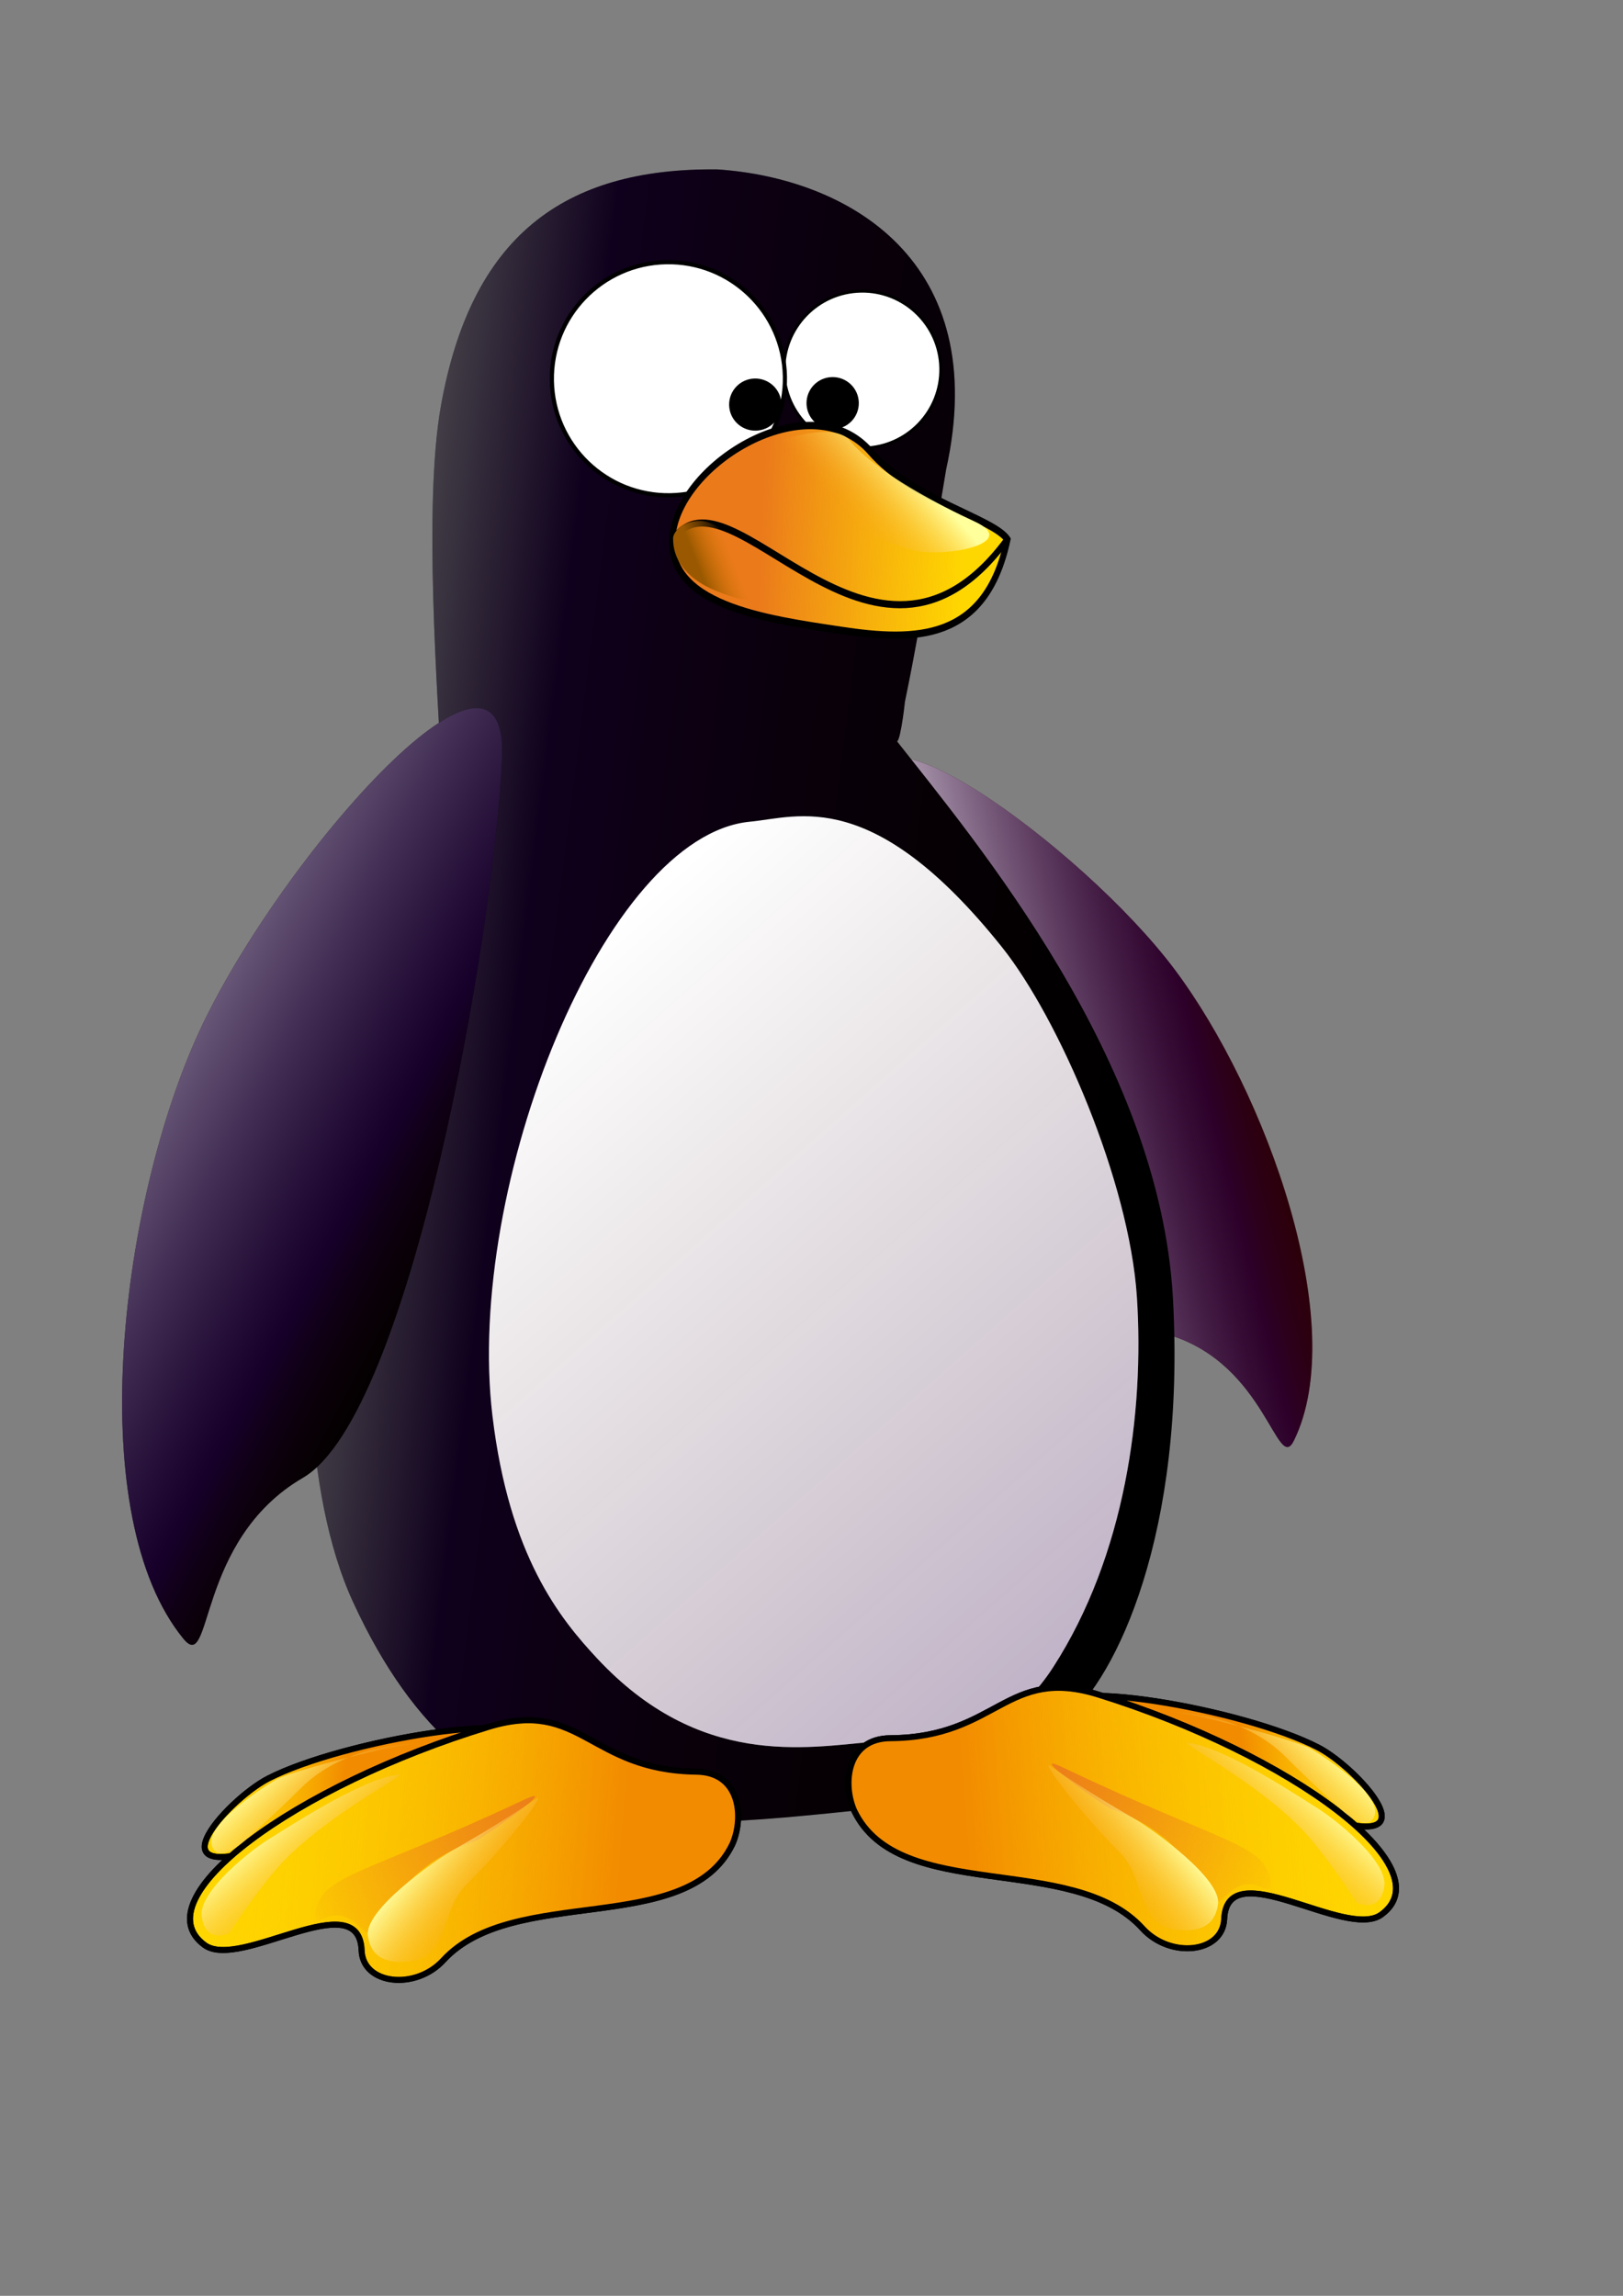 <?xml version="1.0" encoding="UTF-8" standalone="no"?>
<!-- Created with Inkscape (http://www.inkscape.org/) -->

<svg
   xmlns:dc="http://purl.org/dc/elements/1.1/"
   xmlns:cc="http://creativecommons.org/ns#"
   xmlns:rdf="http://www.w3.org/1999/02/22-rdf-syntax-ns#"
   xmlns:svg="http://www.w3.org/2000/svg"
   xmlns="http://www.w3.org/2000/svg"
   xmlns:xlink="http://www.w3.org/1999/xlink"
   xmlns:sodipodi="http://sodipodi.sourceforge.net/DTD/sodipodi-0.dtd"
   xmlns:inkscape="http://www.inkscape.org/namespaces/inkscape"
   width="210mm"
   height="297mm"
   id="svg2"
   sodipodi:version="0.32"
   inkscape:version="0.47pre4 r22446"
   sodipodi:docname="penguin.svg"
   inkscape:output_extension="org.inkscape.output.svg.inkscape"
   version="1.1">
  <rect width="100%" height="100%" fill="#808080" stroke="none"/>
  <title
     id="title2938">Penguin</title>
  <defs
     id="defs4">
    <linearGradient
       id="linearGradient3749">
      <stop
         style="stop-color:#ffffff;stop-opacity:1;"
         offset="0"
         id="stop3751" />
      <stop
         id="stop3753"
         offset="0.252"
         style="stop-color:#2c0053;stop-opacity:1" />
      <stop
         style="stop-color:#2c0000;stop-opacity:0;"
         offset="1"
         id="stop3755" />
    </linearGradient>
    <linearGradient
       id="linearGradient3723">
      <stop
         style="stop-color:#ffffff;stop-opacity:1;"
         offset="0"
         id="stop3725" />
      <stop
         id="stop3727"
         offset="0.799"
         style="stop-color:#2c0053;stop-opacity:0.498;" />
      <stop
         style="stop-color:#2c0000;stop-opacity:0;"
         offset="1"
         id="stop3729" />
    </linearGradient>
    <linearGradient
       id="linearGradient3699">
      <stop
         id="stop3701"
         offset="0"
         style="stop-color:#ffffff;stop-opacity:1;" />
      <stop
         style="stop-color:#2c0053;stop-opacity:0.498;"
         offset="0.749"
         id="stop3703" />
      <stop
         id="stop3705"
         offset="1"
         style="stop-color:#2c0000;stop-opacity:0;" />
    </linearGradient>
    <linearGradient
       id="linearGradient3687">
      <stop
         id="stop3689"
         offset="0"
         style="stop-color:#ffffff;stop-opacity:1;" />
      <stop
         style="stop-color:#2c0053;stop-opacity:0.498;"
         offset="0.16"
         id="stop3691" />
      <stop
         id="stop3693"
         offset="1"
         style="stop-color:#2c0000;stop-opacity:0;" />
    </linearGradient>
    <linearGradient
       id="linearGradient3663">
      <stop
         style="stop-color:#ffffff;stop-opacity:1;"
         offset="0"
         id="stop3665" />
      <stop
         id="stop3685"
         offset="0.5"
         style="stop-color:#2c0053;stop-opacity:0.498;" />
      <stop
         style="stop-color:#2c0000;stop-opacity:0;"
         offset="1"
         id="stop3667" />
    </linearGradient>
    <linearGradient
       id="linearGradient3268">
      <stop
         style="stop-color:#9a5900;stop-opacity:1;"
         offset="0"
         id="stop3270" />
      <stop
         style="stop-color:#cd7300;stop-opacity:0;"
         offset="1"
         id="stop3272" />
    </linearGradient>
    <linearGradient
       id="linearGradient3219">
      <stop
         style="stop-color:#ffd700;stop-opacity:1;"
         offset="0"
         id="stop3221" />
      <stop
         style="stop-color:#ffd700;stop-opacity:0;"
         offset="1"
         id="stop3223" />
    </linearGradient>
    <linearGradient
       id="linearGradient3272">
      <stop
         style="stop-color:#ffff9b;stop-opacity:1;"
         offset="0"
         id="stop3274" />
      <stop
         style="stop-color:#f99e1b;stop-opacity:0;"
         offset="1"
         id="stop3276" />
    </linearGradient>
    <linearGradient
       id="linearGradient3261">
      <stop
         style="stop-color:#eb7a1b;stop-opacity:1;"
         offset="0"
         id="stop3263" />
      <stop
         style="stop-color:#ef871b;stop-opacity:0;"
         offset="1"
         id="stop3265" />
    </linearGradient>
    <linearGradient
       id="linearGradient3224">
      <stop
         style="stop-color:#f28b00;stop-opacity:1;"
         offset="0"
         id="stop3226" />
      <stop
         style="stop-color:#ffd700;stop-opacity:0;"
         offset="1"
         id="stop3228" />
    </linearGradient>
    <inkscape:perspective
       sodipodi:type="inkscape:persp3d"
       inkscape:vp_x="0 : 526.18109 : 1"
       inkscape:vp_y="0 : 1000 : 0"
       inkscape:vp_z="744.09448 : 526.18109 : 1"
       inkscape:persp3d-origin="372.04724 : 350.78739 : 1"
       id="perspective10" />
    <linearGradient
       inkscape:collect="always"
       xlink:href="#linearGradient3224"
       id="linearGradient3384"
       gradientUnits="userSpaceOnUse"
       x1="365.111"
       y1="674.244"
       x2="358.02"
       y2="674.375" />
    <linearGradient
       inkscape:collect="always"
       xlink:href="#linearGradient3224"
       id="linearGradient3386"
       gradientUnits="userSpaceOnUse"
       x1="378.741"
       y1="675.181"
       x2="356.372"
       y2="676.424" />
    <linearGradient
       inkscape:collect="always"
       xlink:href="#linearGradient3261"
       id="linearGradient3388"
       gradientUnits="userSpaceOnUse"
       x1="374.976"
       y1="671.598"
       x2="364.012"
       y2="680.081" />
    <linearGradient
       inkscape:collect="always"
       xlink:href="#linearGradient3272"
       id="linearGradient3390"
       gradientUnits="userSpaceOnUse"
       x1="361.128"
       y1="675.951"
       x2="364.4"
       y2="678.651" />
    <linearGradient
       inkscape:collect="always"
       xlink:href="#linearGradient3272"
       id="linearGradient3392"
       gradientUnits="userSpaceOnUse"
       gradientTransform="translate(8.009,-0.177)"
       x1="360.818"
       y1="676.481"
       x2="364.4"
       y2="678.651" />
    <linearGradient
       inkscape:collect="always"
       xlink:href="#linearGradient3272"
       id="linearGradient3394"
       gradientUnits="userSpaceOnUse"
       gradientTransform="translate(0.221,-3.407)"
       x1="361.128"
       y1="675.951"
       x2="364.4"
       y2="678.651" />
    <linearGradient
       inkscape:collect="always"
       xlink:href="#linearGradient3224"
       id="linearGradient3396"
       gradientUnits="userSpaceOnUse"
       x1="365.111"
       y1="674.244"
       x2="358.02"
       y2="674.375" />
    <linearGradient
       inkscape:collect="always"
       xlink:href="#linearGradient3224"
       id="linearGradient3398"
       gradientUnits="userSpaceOnUse"
       x1="378.741"
       y1="675.181"
       x2="356.372"
       y2="676.424" />
    <linearGradient
       inkscape:collect="always"
       xlink:href="#linearGradient3261"
       id="linearGradient3400"
       gradientUnits="userSpaceOnUse"
       x1="374.976"
       y1="671.598"
       x2="364.012"
       y2="680.081" />
    <linearGradient
       inkscape:collect="always"
       xlink:href="#linearGradient3272"
       id="linearGradient3402"
       gradientUnits="userSpaceOnUse"
       x1="361.128"
       y1="675.951"
       x2="364.4"
       y2="678.651" />
    <linearGradient
       inkscape:collect="always"
       xlink:href="#linearGradient3272"
       id="linearGradient3404"
       gradientUnits="userSpaceOnUse"
       gradientTransform="translate(8.009,-0.177)"
       x1="360.818"
       y1="676.481"
       x2="364.4"
       y2="678.651" />
    <linearGradient
       inkscape:collect="always"
       xlink:href="#linearGradient3272"
       id="linearGradient3406"
       gradientUnits="userSpaceOnUse"
       gradientTransform="translate(0.221,-3.407)"
       x1="361.128"
       y1="675.951"
       x2="364.4"
       y2="678.651" />
    <linearGradient
       inkscape:collect="always"
       xlink:href="#linearGradient3261"
       id="linearGradient3225"
       x1="382.851"
       y1="608.912"
       x2="392.779"
       y2="607.451"
       gradientUnits="userSpaceOnUse" />
    <linearGradient
       inkscape:collect="always"
       xlink:href="#linearGradient3261"
       id="linearGradient3235"
       gradientUnits="userSpaceOnUse"
       x1="382.851"
       y1="608.912"
       x2="392.779"
       y2="607.451" />
    <linearGradient
       inkscape:collect="always"
       xlink:href="#linearGradient3272"
       id="linearGradient3245"
       x1="385.362"
       y1="609.375"
       x2="390.684"
       y2="609.375"
       gradientUnits="userSpaceOnUse" />
    <linearGradient
       inkscape:collect="always"
       xlink:href="#linearGradient3272"
       id="linearGradient3254"
       x1="389.581"
       y1="606.719"
       x2="386.748"
       y2="609.275"
       gradientUnits="userSpaceOnUse" />
    <linearGradient
       inkscape:collect="always"
       xlink:href="#linearGradient3268"
       id="linearGradient3274"
       x1="379.767"
       y1="611.889"
       x2="381.338"
       y2="611.26"
       gradientUnits="userSpaceOnUse" />
    <linearGradient
       inkscape:collect="always"
       xlink:href="#linearGradient3687"
       id="linearGradient3683"
       x1="411.044"
       y1="675.094"
       x2="372.566"
       y2="631.768"
       gradientUnits="userSpaceOnUse"
       gradientTransform="matrix(10.21,0,0,10.21,-3506.461,-5979.209)" />
    <linearGradient
       inkscape:collect="always"
       xlink:href="#linearGradient3699"
       id="linearGradient3696"
       gradientUnits="userSpaceOnUse"
       x1="391.385"
       y1="642.908"
       x2="409.934"
       y2="638.254"
       gradientTransform="matrix(10.21,0,0,10.21,-3506.461,-5979.209)" />
    <linearGradient
       inkscape:collect="always"
       xlink:href="#linearGradient3699"
       id="linearGradient3711"
       gradientUnits="userSpaceOnUse"
       gradientTransform="matrix(10.21,0,0,10.21,-3506.461,-5979.209)"
       x1="391.385"
       y1="642.908"
       x2="409.934"
       y2="638.254" />
    <linearGradient
       inkscape:collect="always"
       xlink:href="#linearGradient3723"
       id="linearGradient3721"
       x1="20.874"
       y1="429.611"
       x2="274.611"
       y2="565.4"
       gradientUnits="userSpaceOnUse" />
    <linearGradient
       inkscape:collect="always"
       xlink:href="#linearGradient3749"
       id="linearGradient3747"
       x1="180.506"
       y1="423.997"
       x2="603.434"
       y2="477.04"
       gradientUnits="userSpaceOnUse" />
    <linearGradient
       inkscape:collect="always"
       xlink:href="#linearGradient3699"
       id="linearGradient3806"
       gradientUnits="userSpaceOnUse"
       gradientTransform="matrix(10.21,0,0,10.21,-3506.461,-5979.209)"
       x1="391.385"
       y1="642.908"
       x2="409.934"
       y2="638.254" />
    <linearGradient
       inkscape:collect="always"
       xlink:href="#linearGradient3749"
       id="linearGradient3808"
       gradientUnits="userSpaceOnUse"
       x1="180.506"
       y1="423.997"
       x2="603.434"
       y2="477.04" />
    <linearGradient
       inkscape:collect="always"
       xlink:href="#linearGradient3224"
       id="linearGradient3810"
       gradientUnits="userSpaceOnUse"
       x1="365.111"
       y1="674.244"
       x2="358.02"
       y2="674.375" />
    <linearGradient
       inkscape:collect="always"
       xlink:href="#linearGradient3224"
       id="linearGradient3812"
       gradientUnits="userSpaceOnUse"
       x1="378.741"
       y1="675.181"
       x2="356.372"
       y2="676.424" />
    <linearGradient
       inkscape:collect="always"
       xlink:href="#linearGradient3261"
       id="linearGradient3814"
       gradientUnits="userSpaceOnUse"
       x1="374.976"
       y1="671.598"
       x2="364.012"
       y2="680.081" />
    <linearGradient
       inkscape:collect="always"
       xlink:href="#linearGradient3272"
       id="linearGradient3816"
       gradientUnits="userSpaceOnUse"
       x1="361.128"
       y1="675.951"
       x2="364.4"
       y2="678.651" />
    <linearGradient
       inkscape:collect="always"
       xlink:href="#linearGradient3272"
       id="linearGradient3818"
       gradientUnits="userSpaceOnUse"
       gradientTransform="translate(8.009,-0.177)"
       x1="360.818"
       y1="676.481"
       x2="364.4"
       y2="678.651" />
    <linearGradient
       inkscape:collect="always"
       xlink:href="#linearGradient3272"
       id="linearGradient3820"
       gradientUnits="userSpaceOnUse"
       gradientTransform="translate(0.221,-3.407)"
       x1="361.128"
       y1="675.951"
       x2="364.4"
       y2="678.651" />
    <linearGradient
       inkscape:collect="always"
       xlink:href="#linearGradient3687"
       id="linearGradient3822"
       gradientUnits="userSpaceOnUse"
       gradientTransform="matrix(10.21,0,0,10.21,-3506.461,-5979.209)"
       x1="411.044"
       y1="675.094"
       x2="372.566"
       y2="631.768" />
    <linearGradient
       inkscape:collect="always"
       xlink:href="#linearGradient3224"
       id="linearGradient3824"
       gradientUnits="userSpaceOnUse"
       x1="365.111"
       y1="674.244"
       x2="358.02"
       y2="674.375" />
    <linearGradient
       inkscape:collect="always"
       xlink:href="#linearGradient3224"
       id="linearGradient3826"
       gradientUnits="userSpaceOnUse"
       x1="378.741"
       y1="675.181"
       x2="356.372"
       y2="676.424" />
    <linearGradient
       inkscape:collect="always"
       xlink:href="#linearGradient3261"
       id="linearGradient3828"
       gradientUnits="userSpaceOnUse"
       x1="374.976"
       y1="671.598"
       x2="364.012"
       y2="680.081" />
    <linearGradient
       inkscape:collect="always"
       xlink:href="#linearGradient3272"
       id="linearGradient3830"
       gradientUnits="userSpaceOnUse"
       x1="361.128"
       y1="675.951"
       x2="364.4"
       y2="678.651" />
    <linearGradient
       inkscape:collect="always"
       xlink:href="#linearGradient3272"
       id="linearGradient3832"
       gradientUnits="userSpaceOnUse"
       gradientTransform="translate(8.009,-0.177)"
       x1="360.818"
       y1="676.481"
       x2="364.4"
       y2="678.651" />
    <linearGradient
       inkscape:collect="always"
       xlink:href="#linearGradient3272"
       id="linearGradient3834"
       gradientUnits="userSpaceOnUse"
       gradientTransform="translate(0.221,-3.407)"
       x1="361.128"
       y1="675.951"
       x2="364.4"
       y2="678.651" />
    <linearGradient
       inkscape:collect="always"
       xlink:href="#linearGradient3261"
       id="linearGradient3836"
       gradientUnits="userSpaceOnUse"
       x1="382.851"
       y1="608.912"
       x2="392.779"
       y2="607.451" />
    <linearGradient
       inkscape:collect="always"
       xlink:href="#linearGradient3272"
       id="linearGradient3838"
       gradientUnits="userSpaceOnUse"
       x1="389.581"
       y1="606.719"
       x2="386.748"
       y2="609.275" />
    <linearGradient
       inkscape:collect="always"
       xlink:href="#linearGradient3268"
       id="linearGradient3840"
       gradientUnits="userSpaceOnUse"
       x1="379.767"
       y1="611.889"
       x2="381.338"
       y2="611.26" />
    <linearGradient
       inkscape:collect="always"
       xlink:href="#linearGradient3723"
       id="linearGradient3842"
       gradientUnits="userSpaceOnUse"
       x1="20.874"
       y1="429.611"
       x2="274.611"
       y2="565.4" />
  </defs>
  <sodipodi:namedview
     id="base"
     pagecolor="#ffffff"
     bordercolor="#666666"
     borderopacity="1.0"
     inkscape:pageopacity="0.0"
     inkscape:pageshadow="2"
     inkscape:zoom="0.47132062"
     inkscape:cx="-66.083392"
     inkscape:cy="526.18109"
     inkscape:document-units="px"
     inkscape:current-layer="layer2"
     showgrid="false"
     showguides="true"
     inkscape:guide-bbox="true"
     inkscape:window-width="1280"
     inkscape:window-height="749"
     inkscape:window-x="0"
     inkscape:window-y="0"
     inkscape:window-maximized="1" />
  <g
     inkscape:label="Capa 1"
     inkscape:groupmode="layer"
     id="layer1"
     sodipodi:insensitive="true">
    <rect
       style="opacity:1;fill:#ffffff;fill-opacity:1;stroke:#000000;stroke-width:0.43;stroke-miterlimit:4;stroke-dasharray:none;stroke-dashoffset:0;stroke-opacity:1"
       id="rect2383"
       width="119.57"
       height="143.57"
       x="312.262"
       y="574.325" />
  </g>
  <g
     inkscape:groupmode="layer"
     id="layer2"
     inkscape:label="Tux">
    <g
       id="g3757"
       transform="translate(-29.053,9.838)">
      <g
         transform="translate(-8,-8)"
         id="g3707">
        <path
           sodipodi:nodetypes="cszsz"
           id="path3659"
           d="M 611.317,471.951 C 566.147,411.852 450.058,328.39 467.422,390.497 c 18.804,67.257 94.451,245.95 141.69,260.478 47.239,14.529 52.509,68.269 60.742,51.48 27.608,-56.295 -13.367,-170.405 -58.537,-230.504 z"
           style="fill:#2c0000;fill-opacity:1;stroke:none" />
        <path
           style="fill:url(#linearGradient3806);fill-opacity:1;stroke:none"
           d="M 611.317,471.951 C 566.147,411.852 450.058,328.39 467.422,390.497 c 18.804,67.257 94.451,245.95 141.69,260.478 47.239,14.529 52.509,68.269 60.742,51.48 27.608,-56.295 -13.367,-170.405 -58.537,-230.504 z"
           id="path3661"
           sodipodi:nodetypes="cszsz" />
      </g>
      <path
         sodipodi:nodetypes="csccssssscccc"
         id="path3156"
         d="m 379.985,72.993 c -75.826,-0.874 -120.663,33.289 -135.327,115.71 -8.622,48.465 -1.534,140.809 0.609,184.042 4.392,15.737 7.21,39.574 -6.214,60.297 -40.86,78.209 -44.248,91.01 -53.077,145.51 -8.828,54.5 -9.175,140.756 15.707,194.847 60.259,130.997 153.034,110.955 277.308,98.817 58.701,-5.733 60.271,-32.277 71.597,-41.608 24.32,-20.035 58.391,-90.788 52.08,-205.565 -6.42,-116.771 -96.771,-223.768 -135.626,-273.291 1.758,5.733 4.465,-17.157 4.429,-17.418 0.103,-2.666 3.536,-12.591 20.25,-114.498 C 514.355,117.566 443.801,77.335 379.985,72.993 z"
         style="fill:#000000;fill-opacity:1;stroke:none" />
      <path
         style="opacity:0.35;fill:url(#linearGradient3808);fill-opacity:1;stroke:none"
         d="m 379.985,72.993 c -75.826,-0.874 -120.663,33.289 -135.327,115.71 -8.622,48.465 -1.534,140.809 0.609,184.042 4.392,15.737 7.21,39.574 -6.214,60.297 -40.86,78.209 -44.248,91.01 -53.077,145.51 -8.828,54.5 -9.175,140.756 15.707,194.847 60.259,130.997 153.034,110.955 277.308,98.817 58.701,-5.733 60.271,-32.277 71.597,-41.608 24.32,-20.035 58.391,-90.788 52.08,-205.565 -6.42,-116.771 -96.771,-223.768 -135.626,-273.291 1.758,5.733 4.465,-17.157 4.429,-17.418 0.103,-2.666 3.536,-12.591 20.25,-114.498 C 514.355,117.566 443.801,77.335 379.985,72.993 z"
         id="path3739"
         sodipodi:nodetypes="csccssssscccc" />
      <path
         sodipodi:type="arc"
         style="fill:#ffffff;fill-opacity:1;stroke:#000000;stroke-width:0.2;stroke-miterlimit:4;stroke-opacity:1;stroke-dasharray:none;stroke-dashoffset:0"
         id="path3199"
         sodipodi:cx="337.24231"
         sodipodi:cy="607.37061"
         sodipodi:rx="5.5816073"
         sodipodi:ry="5.5816073"
         d="m 342.824,607.371 c 0,3.083 -2.499,5.582 -5.582,5.582 -3.083,0 -5.582,-2.499 -5.582,-5.582 0,-3.083 2.499,-5.582 5.582,-5.582 3.083,0 5.582,2.499 5.582,5.582 z"
         transform="matrix(6.865,-0.13,0.13,6.865,-1943.352,-3954.889)" />
      <path
         transform="matrix(10.208,-0.193,0.193,10.208,-3203.871,-5959.617)"
         d="m 342.824,607.371 c 0,3.083 -2.499,5.582 -5.582,5.582 -3.083,0 -5.582,-2.499 -5.582,-5.582 0,-3.083 2.499,-5.582 5.582,-5.582 3.083,0 5.582,2.499 5.582,5.582 z"
         sodipodi:ry="5.5816073"
         sodipodi:rx="5.5816073"
         sodipodi:cy="607.37061"
         sodipodi:cx="337.24231"
         id="path3197"
         style="fill:#ffffff;fill-opacity:1;stroke:#000000;stroke-width:0.2;stroke-miterlimit:4;stroke-opacity:1;stroke-dasharray:none;stroke-dashoffset:0"
         sodipodi:type="arc" />
      <g
         transform="matrix(10.115,1.386,-1.386,10.115,-2563.194,-6449.288)"
         id="g3288">
        <g
           id="g3250">
          <path
             sodipodi:nodetypes="csssc"
             id="path3213"
             d="m 370.435,672.394 c -0.093,0.413 -5.128,2.05 -7.639,3.427 -6.668,3.658 -3.163,-1.472 -1.315,-2.762 3.276,-2.287 12.445,-5.169 12.305,-3.321 -0.125,1.657 -2.986,-0.021 -3.351,2.656 z"
             style="fill:#ffd700;fill-opacity:1;stroke:#000000;stroke-width:0.287;stroke-miterlimit:4;stroke-opacity:1;stroke-dashoffset:0" />
          <path
             style="fill:url(#linearGradient3810);fill-opacity:1;stroke:none"
             d="m 370.435,672.394 c -0.093,0.413 -5.128,2.05 -7.639,3.427 -6.668,3.658 -3.163,-1.472 -1.315,-2.762 3.276,-2.287 12.445,-5.169 12.305,-3.321 -0.125,1.657 -2.986,-0.021 -3.351,2.656 z"
             id="path3232"
             sodipodi:nodetypes="csssc" />
          <path
             sodipodi:nodetypes="csssc"
             id="path3248"
             d="m 370.435,672.394 c -0.093,0.413 -5.128,2.05 -7.639,3.427 -6.668,3.658 -3.163,-1.472 -1.315,-2.762 3.276,-2.287 12.445,-5.169 12.305,-3.321 -0.125,1.657 -2.986,-0.021 -3.351,2.656 z"
             style="fill:none;stroke:#000000;stroke-width:0.287;stroke-miterlimit:4;stroke-opacity:1;stroke-dashoffset:0" />
          <path
             sodipodi:nodetypes="csssssc"
             id="path3210"
             d="m 383.92,673.175 c -1.545,4.721 -10.126,3.292 -12.96,7.375 -1.12,1.614 -3.654,1.682 -3.938,0.065 -0.557,-3.161 -5.64,1.763 -7.487,0.764 -3.323,-1.796 3.235,-8.136 12.06,-12.201 4.214,-1.941 5.054,1.407 10.156,0.778 2.106,-0.26 2.56,1.896 2.17,3.218 z"
             style="fill:#ffd700;fill-opacity:1;stroke:#000000;stroke-width:0.287;stroke-miterlimit:4;stroke-opacity:1;stroke-dashoffset:0" />
          <path
             style="fill:url(#linearGradient3812);fill-opacity:1;stroke:none"
             d="m 383.92,673.175 c -1.545,4.721 -10.126,3.292 -12.96,7.375 -1.12,1.614 -3.654,1.682 -3.938,0.065 -0.557,-3.161 -5.64,1.763 -7.487,0.764 -3.323,-1.796 3.235,-8.136 12.06,-12.201 4.214,-1.941 5.054,1.407 10.156,0.778 2.106,-0.26 2.56,1.896 2.17,3.218 z"
             id="path3222"
             sodipodi:nodetypes="csssssc" />
          <path
             sodipodi:nodetypes="csssssc"
             id="path3246"
             d="m 383.92,673.175 c -1.545,4.721 -10.126,3.292 -12.96,7.375 -1.12,1.614 -3.654,1.682 -3.938,0.065 -0.557,-3.161 -5.64,1.763 -7.487,0.764 -3.323,-1.796 3.235,-8.136 12.06,-12.201 4.214,-1.941 5.054,1.407 10.156,0.778 2.106,-0.26 2.56,1.896 2.17,3.218 z"
             style="fill:none;stroke:#000000;stroke-width:0.287;stroke-miterlimit:4;stroke-opacity:1;stroke-dashoffset:0" />
        </g>
        <path
           style="fill:url(#linearGradient3814);fill-opacity:1;stroke:none"
           d="m 364.582,679.164 c -0.003,-1.881 1.956,-2.082 9.118,-6.723 1.917,-1.242 -1.74,2.117 -1.967,2.23 -4.739,2.361 -3.401,6.044 -4.964,4.836 -1.503,-1.162 -2.052,0.631 -2.187,-0.342 z"
           id="rect3258"
           sodipodi:nodetypes="csssc" />
        <path
           style="fill:url(#linearGradient3816);fill-opacity:1;stroke:none"
           d="m 359.215,680.057 c -0.342,-1.195 1.997,-3.584 2.744,-4.174 0.459,-0.362 3.922,-3.428 5.663,-3.848 0.504,-0.122 -2.805,2.111 -4.758,4.679 -1.053,1.385 -2.235,3.945 -2.235,3.945 0,0 -1.042,0.693 -1.413,-0.603 z"
           id="rect3269"
           sodipodi:nodetypes="cssscs" />
        <path
           sodipodi:nodetypes="csssss"
           id="path3280"
           d="m 367.224,679.88 c -0.342,-1.195 2.616,-3.938 3.363,-4.528 0.459,-0.362 2.019,-1.525 3.76,-3.095 0.385,-0.347 -0.858,2.022 -2.811,4.591 -1.053,1.385 -0.29,3.581 -2.235,3.99 -0.572,0.12 -1.706,0.339 -2.077,-0.957 z"
           style="fill:url(#linearGradient3818);fill-opacity:1;stroke:none" />
        <path
           sodipodi:nodetypes="cssscs"
           id="path3284"
           d="m 359.309,676.741 c -0.726,-0.901 1.815,-3.1 2.561,-3.689 0.459,-0.362 4.541,-2.144 6.282,-2.564 0.504,-0.122 -3.115,0.252 -5.068,2.821 -1.053,1.385 -2.251,2.777 -2.251,2.777 0,0 -1.005,1.3 -1.525,0.656 z"
           style="fill:url(#linearGradient3820);fill-opacity:1;stroke:none" />
      </g>
      <g
         id="g3735">
        <path
           style="fill:#ffffff;fill-opacity:1;stroke:none"
           d="m 585.04,624.428 c 3.654,56.471 -5.733,126.246 -40.917,180.832 -31.963,49.59 -81.068,35.923 -88.081,36.532 -33.21,2.881 -84.87,12.839 -134.857,-40.647 -18.269,-19.548 -43.126,-50.141 -51.318,-118.819 -13.437,-112.651 54.827,-283.726 126.038,-290.411 23.427,-2.199 60.018,-17.654 123.077,61.266 27.949,34.979 62.402,114.777 66.056,171.249 z"
           id="path3205"
           sodipodi:nodetypes="cssssssc" />
        <path
           sodipodi:nodetypes="cssssssc"
           id="path3675"
           d="m 585.04,624.428 c 3.654,56.471 -5.733,126.246 -40.917,180.832 -31.963,49.59 -81.068,35.923 -88.081,36.532 -33.21,2.881 -84.87,12.839 -134.857,-40.647 -18.269,-19.548 -43.126,-50.141 -51.318,-118.819 -13.437,-112.651 54.827,-283.726 126.038,-290.411 23.427,-2.199 60.018,-17.654 123.077,61.266 27.949,34.979 62.402,114.777 66.056,171.249 z"
           style="opacity:0.714;fill:url(#linearGradient3822);fill-opacity:1;stroke:none" />
      </g>
      <g
         transform="matrix(-10.124,1.322,1.322,10.124,3443.675,-6447.267)"
         id="g3301">
        <g
           id="g3303">
          <path
             style="fill:#ffd700;fill-opacity:1;stroke:#000000;stroke-width:0.287;stroke-miterlimit:4;stroke-opacity:1;stroke-dashoffset:0"
             d="m 370.435,672.394 c -0.093,0.413 -5.128,2.05 -7.639,3.427 -6.668,3.658 -3.163,-1.472 -1.315,-2.762 3.276,-2.287 12.445,-5.169 12.305,-3.321 -0.125,1.657 -2.986,-0.021 -3.351,2.656 z"
             id="path3305"
             sodipodi:nodetypes="csssc" />
          <path
             sodipodi:nodetypes="csssc"
             id="path3307"
             d="m 370.435,672.394 c -0.093,0.413 -5.128,2.05 -7.639,3.427 -6.668,3.658 -3.163,-1.472 -1.315,-2.762 3.276,-2.287 12.445,-5.169 12.305,-3.321 -0.125,1.657 -2.986,-0.021 -3.351,2.656 z"
             style="fill:url(#linearGradient3824);fill-opacity:1;stroke:none" />
          <path
             style="fill:none;stroke:#000000;stroke-width:0.287;stroke-miterlimit:4;stroke-opacity:1;stroke-dashoffset:0"
             d="m 370.435,672.394 c -0.093,0.413 -5.128,2.05 -7.639,3.427 -6.668,3.658 -3.163,-1.472 -1.315,-2.762 3.276,-2.287 12.445,-5.169 12.305,-3.321 -0.125,1.657 -2.986,-0.021 -3.351,2.656 z"
             id="path3309"
             sodipodi:nodetypes="csssc" />
          <path
             style="fill:#ffd700;fill-opacity:1;stroke:#000000;stroke-width:0.287;stroke-miterlimit:4;stroke-opacity:1;stroke-dashoffset:0"
             d="m 383.92,673.175 c -1.545,4.721 -10.126,3.292 -12.96,7.375 -1.12,1.614 -3.654,1.682 -3.938,0.065 -0.557,-3.161 -5.64,1.763 -7.487,0.764 -3.323,-1.796 3.235,-8.136 12.06,-12.201 4.214,-1.941 5.054,1.407 10.156,0.778 2.106,-0.26 2.56,1.896 2.17,3.218 z"
             id="path3311"
             sodipodi:nodetypes="csssssc" />
          <path
             sodipodi:nodetypes="csssssc"
             id="path3313"
             d="m 383.92,673.175 c -1.545,4.721 -10.126,3.292 -12.96,7.375 -1.12,1.614 -3.654,1.682 -3.938,0.065 -0.557,-3.161 -5.64,1.763 -7.487,0.764 -3.323,-1.796 3.235,-8.136 12.06,-12.201 4.214,-1.941 5.054,1.407 10.156,0.778 2.106,-0.26 2.56,1.896 2.17,3.218 z"
             style="fill:url(#linearGradient3826);fill-opacity:1;stroke:none" />
          <path
             style="fill:none;stroke:#000000;stroke-width:0.287;stroke-miterlimit:4;stroke-opacity:1;stroke-dashoffset:0"
             d="m 383.92,673.175 c -1.545,4.721 -10.126,3.292 -12.96,7.375 -1.12,1.614 -3.654,1.682 -3.938,0.065 -0.557,-3.161 -5.64,1.763 -7.487,0.764 -3.323,-1.796 3.235,-8.136 12.06,-12.201 4.214,-1.941 5.054,1.407 10.156,0.778 2.106,-0.26 2.56,1.896 2.17,3.218 z"
             id="path3315"
             sodipodi:nodetypes="csssssc" />
        </g>
        <path
           sodipodi:nodetypes="csssc"
           id="path3317"
           d="m 364.582,679.164 c -0.003,-1.881 1.956,-2.082 9.118,-6.723 1.917,-1.242 -1.74,2.117 -1.967,2.23 -4.739,2.361 -3.401,6.044 -4.964,4.836 -1.503,-1.162 -2.052,0.631 -2.187,-0.342 z"
           style="fill:url(#linearGradient3828);fill-opacity:1;stroke:none" />
        <path
           sodipodi:nodetypes="cssscs"
           id="path3319"
           d="m 359.215,680.057 c -0.342,-1.195 1.997,-3.584 2.744,-4.174 0.459,-0.362 3.922,-3.428 5.663,-3.848 0.504,-0.122 -2.805,2.111 -4.758,4.679 -1.053,1.385 -2.235,3.945 -2.235,3.945 0,0 -1.042,0.693 -1.413,-0.603 z"
           style="fill:url(#linearGradient3830);fill-opacity:1;stroke:none" />
        <path
           style="fill:url(#linearGradient3832);fill-opacity:1;stroke:none"
           d="m 367.224,679.88 c -0.342,-1.195 2.616,-3.938 3.363,-4.528 0.459,-0.362 2.019,-1.525 3.76,-3.095 0.385,-0.347 -0.858,2.022 -2.811,4.591 -1.053,1.385 -0.29,3.581 -2.235,3.99 -0.572,0.12 -1.706,0.339 -2.077,-0.957 z"
           id="path3321"
           sodipodi:nodetypes="csssss" />
        <path
           style="fill:url(#linearGradient3834);fill-opacity:1;stroke:none"
           d="m 359.309,676.741 c -0.726,-0.901 1.815,-3.1 2.561,-3.689 0.459,-0.362 4.541,-2.144 6.282,-2.564 0.504,-0.122 -3.115,0.252 -5.068,2.821 -1.053,1.385 -2.251,2.777 -2.251,2.777 0,0 -1.005,1.3 -1.525,0.656 z"
           id="path3323"
           sodipodi:nodetypes="cssscs" />
      </g>
      <g
         transform="matrix(10.21,0,0,10.21,-3506.461,-5979.209)"
         id="g3276">
        <path
           sodipodi:type="arc"
           style="fill:#000000;fill-opacity:1;stroke:#000000;stroke-width:0.2;stroke-miterlimit:4;stroke-opacity:1;stroke-dasharray:none;stroke-dashoffset:0"
           id="path3201"
           sodipodi:cx="342.09589"
           sodipodi:cy="612.79041"
           sodipodi:rx="1.69875"
           sodipodi:ry="1.7796428"
           d="m 343.795,612.79 c 0,0.983 -0.761,1.78 -1.699,1.78 -0.938,0 -1.699,-0.797 -1.699,-1.78 0,-0.983 0.761,-1.78 1.699,-1.78 0.938,0 1.699,0.797 1.699,1.78 z"
           transform="matrix(0.696,-0.013,0.013,0.664,140.097,201.52)" />
        <path
           transform="matrix(0.696,-0.013,0.013,0.664,136.39,201.589)"
           d="m 343.795,612.79 c 0,0.983 -0.761,1.78 -1.699,1.78 -0.938,0 -1.699,-0.797 -1.699,-1.78 0,-0.983 0.761,-1.78 1.699,-1.78 0.938,0 1.699,0.797 1.699,1.78 z"
           sodipodi:ry="1.7796428"
           sodipodi:rx="1.69875"
           sodipodi:cy="612.79041"
           sodipodi:cx="342.09589"
           id="path3203"
           style="fill:#000000;fill-opacity:1;stroke:#000000;stroke-width:0.2;stroke-miterlimit:4;stroke-opacity:1;stroke-dasharray:none;stroke-dashoffset:0"
           sodipodi:type="arc" />
        <g
           id="g3229"
           transform="matrix(0.957,0.167,-0.189,1.163,131.472,-162.202)">
          <path
             sodipodi:nodetypes="csssc"
             id="path3188"
             d="m 394.899,607.695 c -0.253,4.238 -3.675,4.731 -7.389,4.801 -3.714,0.07 -8.89,0.245 -8.947,-2.751 -0.057,-2.995 5.606,-6.89 8.974,-4.611 2.456,1.662 6.515,1.818 7.361,2.56 z"
             style="fill:#ffd700;fill-opacity:1;stroke:#000000;stroke-width:0.189;stroke-miterlimit:4;stroke-opacity:1;stroke-dasharray:none;stroke-dashoffset:0" />
          <path
             style="fill:url(#linearGradient3836);fill-opacity:1;stroke:#000000;stroke-width:0.189;stroke-miterlimit:4;stroke-opacity:1;stroke-dasharray:none;stroke-dashoffset:0"
             d="m 394.899,607.695 c -0.253,4.238 -3.675,4.731 -7.389,4.801 -3.714,0.07 -8.89,0.245 -8.947,-2.751 -0.057,-2.995 5.606,-6.89 8.974,-4.611 2.456,1.662 6.515,1.818 7.361,2.56 z"
             id="path2447"
             sodipodi:nodetypes="csssc" />
          <path
             sodipodi:nodetypes="cz"
             id="path3191"
             d="m 378.603,610.064 c 2.086,-3.788 11.188,5.838 16.263,-2.339"
             style="fill:none;stroke:#000000;stroke-width:0.289;stroke-linecap:butt;stroke-linejoin:miter;stroke-miterlimit:4;stroke-opacity:1;stroke-dasharray:none" />
          <path
             sodipodi:nodetypes="csssc"
             id="path3227"
             d="m 394.899,607.695 c -0.253,4.238 -3.675,4.731 -7.389,4.801 -3.714,0.07 -8.89,0.245 -8.947,-2.751 -0.057,-2.995 5.606,-6.89 8.974,-4.611 2.456,1.662 6.515,1.818 7.361,2.56 z"
             style="fill:none;stroke:#000000;stroke-width:0.3;stroke-miterlimit:4;stroke-opacity:1;stroke-dasharray:none;stroke-dashoffset:0" />
        </g>
        <path
           style="fill:url(#linearGradient3838);fill-opacity:1;stroke:none"
           d="m 386.954,605.728 c 1.293,1.574 4.471,3.199 5.993,3.898 2.211,1.015 -1.256,1.759 -2.934,1.383 -1.558,-0.349 -6.713,-2.869 -8.298,-3.269 -2.364,-0.597 4.097,-3.401 5.239,-2.012 z"
           id="rect3237"
           sodipodi:nodetypes="cssss" />
        <path
           style="fill:url(#linearGradient3840);fill-opacity:1;stroke:none"
           d="m 382.36,612.022 c 0.288,1.376 0.12,1.702 -1.804,0.923 -1.199,-0.486 -2.063,-1.34 -2.035,-2.535 0.005,-0.192 0.346,-0.806 1.294,-0.806 0.949,0 2.545,1.551 2.545,2.419 z"
           id="path3256"
           sodipodi:nodetypes="csssc" />
      </g>
      <g
         id="g3731">
        <path
           style="fill:#000000;fill-opacity:1;stroke:none"
           d="m 124.651,498.594 c 37.421,-84.68 153.392,-217.155 149.882,-137.821 -3.802,85.913 -44.712,321.336 -97.321,351.934 -52.609,30.598 -43.947,96.524 -58.502,78.683 C 69.899,731.566 87.23,583.274 124.651,498.594 z"
           id="rect2884"
           sodipodi:nodetypes="cszsz" />
        <path
           sodipodi:nodetypes="cszsz"
           id="path3713"
           d="m 124.651,498.594 c 37.421,-84.68 153.392,-217.155 149.882,-137.821 -3.802,85.913 -44.712,321.336 -97.321,351.934 -52.609,30.598 -43.947,96.524 -58.502,78.683 C 69.899,731.566 87.23,583.274 124.651,498.594 z"
           style="fill:url(#linearGradient3842);fill-opacity:1;stroke:none" />
      </g>
    </g>
  </g>
</svg>
